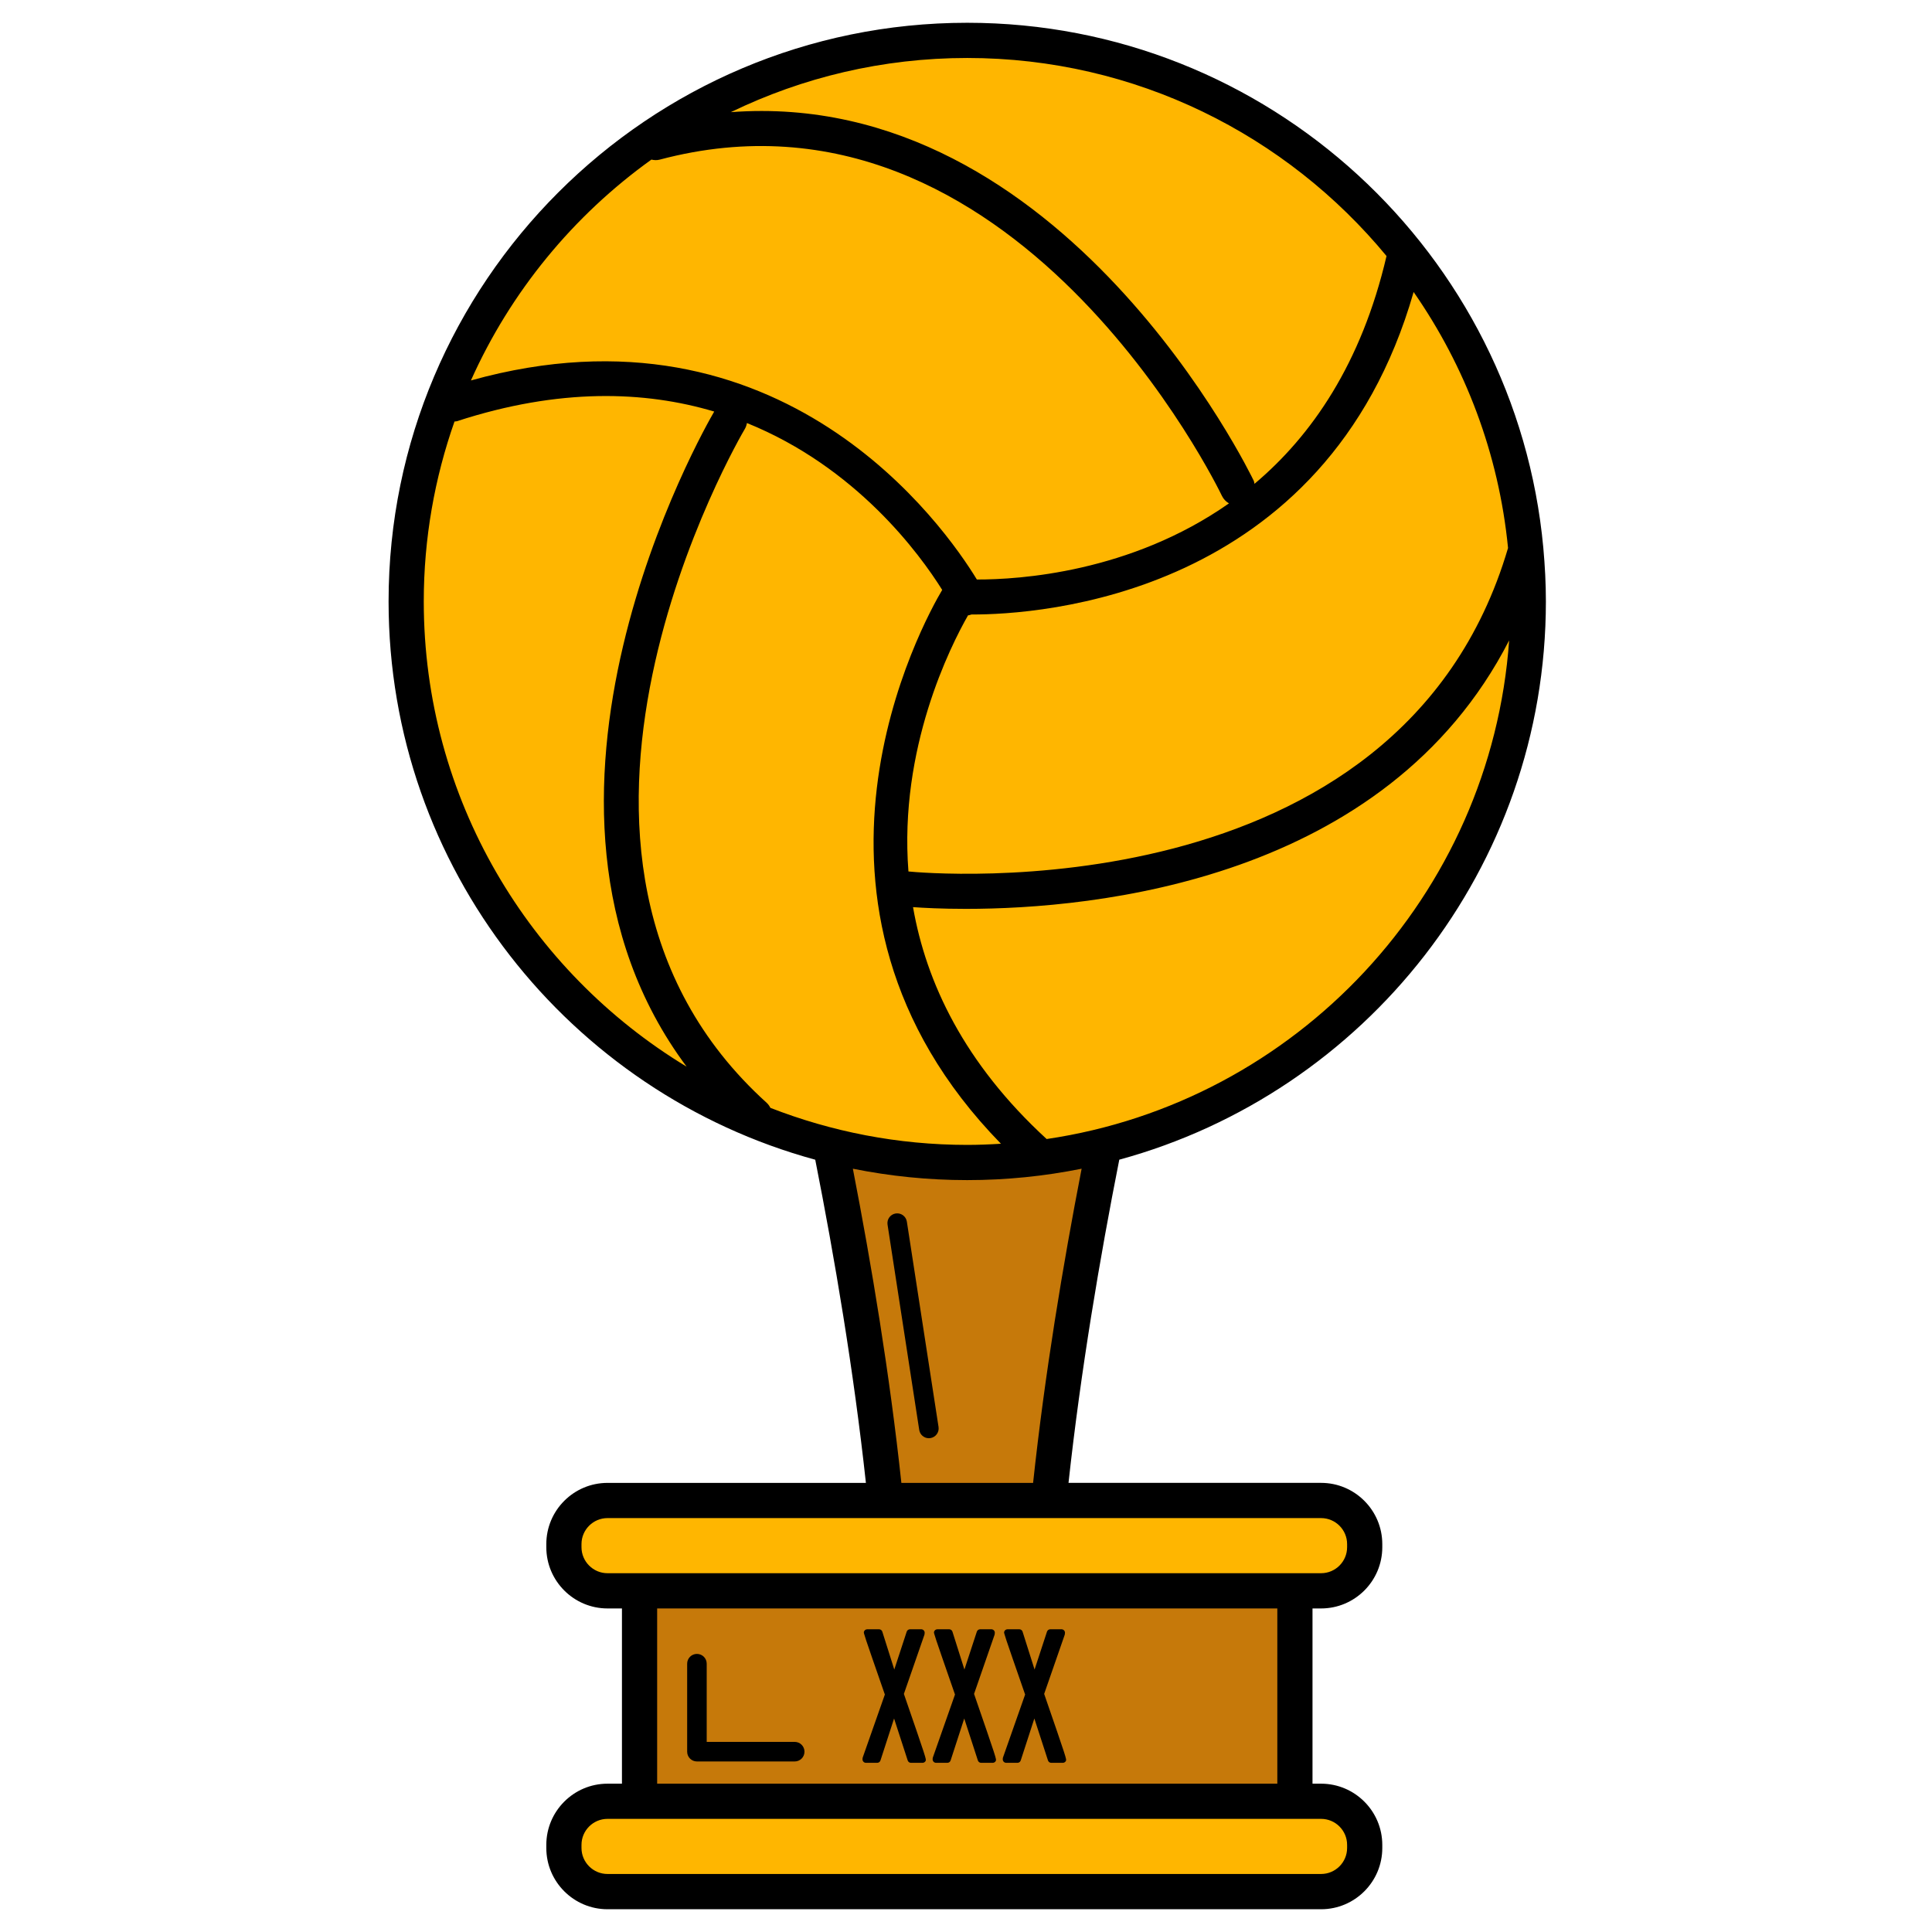 <?xml version="1.0" encoding="utf-8"?>
<!-- Generator: Adobe Illustrator 22.1.0, SVG Export Plug-In . SVG Version: 6.00 Build 0)  -->
<svg version="1.1" xmlns="http://www.w3.org/2000/svg" xmlns:xlink="http://www.w3.org/1999/xlink" x="0px" y="0px"
	 viewBox="22.366 337.079 100 100" enable-background="new 22.366 337.079 100 100" xml:space="preserve">
<g id="background">
	<path fill="#C6790A" d="M76.591,417.082c0.756-9.079,2.588-18.727,4.106-25.633H64.468c1.518,6.907,3.349,16.555,4.104,25.633
		h-12.95v17.042h33.921v-17.042H76.591z"/>
</g>
<g id="pattern-1">
	<g>
		<path fill="#FFB600" d="M91.217,434.988H53.643c-1.07,0-1.937-0.867-1.937-1.937v-0.802c0-1.07,0.867-1.937,1.937-1.937h37.575
			c1.07,0,1.937,0.867,1.937,1.937v0.802C93.154,434.121,92.287,434.988,91.217,434.988z"/>
		<path fill="#FFB600" d="M91.217,419.42H53.643c-1.07,0-1.937-0.867-1.937-1.937v-0.802c0-1.07,0.867-1.937,1.937-1.937h37.575
			c1.07,0,1.937,0.867,1.937,1.937v0.802C93.154,418.553,92.287,419.42,91.217,419.42z"/>
		<path fill="#FFB600" d="M72.582,397.25c-16.039,0-29.04-13.002-29.04-29.04s13.002-29.04,29.04-29.04s29.04,13.002,29.04,29.04
			S88.621,397.25,72.582,397.25"/>
	</g>
</g>
<g id="pattern-2">
	<g>
		<path d="M90.745,413.832H77.672c0.632-5.8,1.623-11.647,2.628-16.728c12.709-3.465,22.081-15.103,22.081-28.895
			c0-0.928-0.049-1.844-0.131-2.75c-0.001-0.013-0.001-0.025-0.003-0.037c-1.411-15.213-14.242-27.164-29.817-27.164
			c-16.515,0-29.951,13.436-29.951,29.952c0,13.793,9.374,25.432,22.084,28.896c1.003,5.077,1.992,10.926,2.622,16.727H53.811
			c-1.747,0-3.168,1.421-3.168,3.169v0.161c0,1.747,1.421,3.169,3.168,3.169h0.747v9.07h-0.747c-1.747,0-3.168,1.421-3.168,3.169
			v0.161c0,1.747,1.421,3.169,3.168,3.169h36.934c1.747,0,3.168-1.421,3.168-3.169v-0.161c0-1.747-1.421-3.169-3.168-3.169h-0.444
			v-9.07h0.444c1.747,0,3.168-1.421,3.168-3.169v-0.161C93.913,415.254,92.492,413.832,90.745,413.832z M76.54,396.035
			c-4.277-3.929-6.237-8.111-6.916-12.003c0.527,0.038,1.473,0.09,2.735,0.09c6.628,0,21.739-1.442,28.12-13.897
			C99.539,383.426,89.457,394.136,76.54,396.035z M100.422,365.443c-5.612,19.068-30.243,16.823-31.035,16.743
			c-0.496-6.37,2.172-11.657,3.084-13.257c0.061-0.003,0.119-0.029,0.18-0.044c3.459,0.012,18.358-0.901,22.884-16.692
			C98.202,356.028,99.942,360.552,100.422,365.443z M72.43,340.08c8.727,0,16.538,3.995,21.702,10.251
			c-1.299,5.574-3.878,9.303-6.834,11.791c-0.014-0.053-0.015-0.108-0.039-0.16c-0.103-0.22-9.818-20.375-27.064-19.078
			C63.896,341.089,68.047,340.08,72.43,340.08z M56.082,345.34c0.138,0.031,0.282,0.041,0.428,0.002
			c18.357-4.877,28.995,17.173,29.1,17.397c0.082,0.173,0.213,0.306,0.367,0.395c-5.106,3.584-10.876,3.946-13.049,3.94
			c-1.655-2.718-10.066-14.796-26.187-10.303C48.793,352.181,52.038,348.239,56.082,345.34z M44.3,368.209
			c0-3.263,0.565-6.396,1.591-9.313c0.042-0.007,0.084-0.001,0.125-0.015c5.311-1.73,9.727-1.57,13.318-0.5
			c-0.475,0.81-11.627,20.235-1.429,33.908C49.758,387.357,44.3,378.409,44.3,368.209z M62.243,394.422
			c-0.049-0.094-0.109-0.184-0.192-0.26c-14.143-12.784-1.264-34.662-1.132-34.882c0.058-0.096,0.089-0.2,0.108-0.305
			c5.658,2.288,8.935,6.764,10.107,8.638c-0.928,1.56-9.106,16.23,3.041,28.666c-0.578,0.036-1.159,0.06-1.746,0.06
			C68.838,396.338,65.405,395.654,62.243,394.422z M66.51,397.571c1.914,0.385,3.893,0.59,5.92,0.59c2.027,0,4.007-0.205,5.921-0.59
			c-0.969,4.987-1.909,10.646-2.512,16.262h-6.818C68.418,408.216,67.478,402.555,66.51,397.571z M90.745,431.223
			c0.742,0,1.347,0.604,1.347,1.346v0.161c0,0.742-0.604,1.346-1.347,1.346H53.811c-0.742,0-1.347-0.604-1.347-1.346v-0.161
			c0-0.742,0.604-1.346,1.347-1.346H90.745z M56.38,429.401v-9.07H88.48v9.07H56.38z M92.092,417.162
			c0,0.742-0.604,1.346-1.347,1.346H53.811c-0.742,0-1.347-0.604-1.347-1.346v-0.161c0-0.742,0.604-1.346,1.347-1.346h36.934
			c0.742,0,1.347,0.604,1.347,1.346V417.162z"/>
		<path d="M70.217,421.685c0.006-0.019,0.01-0.076,0.01-0.096c0-0.098-0.08-0.179-0.178-0.179h-0.582
			c-0.077,0-0.145,0.05-0.17,0.123l-0.643,1.961l-0.619-1.959c-0.023-0.075-0.092-0.125-0.17-0.125h-0.611
			c-0.082,0-0.153,0.056-0.173,0.135c-0.017,0.068-0.017,0.069,1.085,3.243l-1.147,3.263c-0.007,0.019-0.01,0.073-0.01,0.093
			c0,0.098,0.08,0.179,0.178,0.179h0.582c0.077,0,0.146-0.049,0.17-0.124l0.704-2.17l0.705,2.17c0.024,0.074,0.092,0.124,0.17,0.124
			h0.598c0.068,0,0.129-0.038,0.16-0.099c0.042-0.083,0.042-0.083-1.125-3.468L70.217,421.685z"/>
		<path d="M73.848,421.685c0.006-0.019,0.01-0.076,0.01-0.096c0-0.098-0.08-0.179-0.179-0.179h-0.582
			c-0.077,0-0.145,0.05-0.17,0.123l-0.643,1.961l-0.619-1.959c-0.023-0.075-0.092-0.125-0.17-0.125h-0.611
			c-0.082,0-0.154,0.056-0.173,0.135c-0.017,0.068-0.017,0.069,1.085,3.243l-1.147,3.263c-0.007,0.019-0.01,0.073-0.01,0.093
			c0,0.098,0.08,0.179,0.179,0.179h0.582c0.077,0,0.146-0.049,0.17-0.124l0.705-2.17l0.705,2.17c0.024,0.074,0.092,0.124,0.17,0.124
			h0.598c0.068,0,0.129-0.038,0.16-0.099c0.042-0.083,0.042-0.083-1.125-3.468L73.848,421.685z"/>
		<path d="M77.479,421.685c0.006-0.019,0.01-0.076,0.01-0.096c0-0.098-0.08-0.179-0.179-0.179h-0.582
			c-0.077,0-0.145,0.05-0.17,0.123l-0.643,1.961l-0.62-1.959c-0.023-0.075-0.092-0.125-0.17-0.125h-0.611
			c-0.082,0-0.154,0.056-0.173,0.135c-0.017,0.068-0.017,0.069,1.085,3.243l-1.147,3.263c-0.007,0.019-0.01,0.073-0.01,0.093
			c0,0.098,0.08,0.179,0.179,0.179h0.581c0.078,0,0.146-0.049,0.17-0.124l0.705-2.17l0.705,2.17c0.024,0.074,0.092,0.124,0.17,0.124
			h0.598c0.068,0,0.129-0.038,0.16-0.099c0.042-0.083,0.042-0.083-1.125-3.468L77.479,421.685z"/>
		<path d="M70.444,411.521c0.026,0,0.051-0.002,0.078-0.006c0.276-0.043,0.466-0.301,0.423-0.577l-1.64-10.627
			c-0.043-0.276-0.3-0.464-0.577-0.423c-0.276,0.043-0.466,0.301-0.423,0.577l1.64,10.627
			C69.983,411.342,70.198,411.521,70.444,411.521z"/>
		<path d="M63.5,427.239h-4.555v-4.048c0-0.28-0.226-0.506-0.506-0.506c-0.28,0-0.506,0.226-0.506,0.506v4.555
			c0,0.28,0.226,0.506,0.506,0.506H63.5c0.28,0,0.506-0.226,0.506-0.506S63.78,427.239,63.5,427.239z"/>
	</g>
</g>
</svg>
